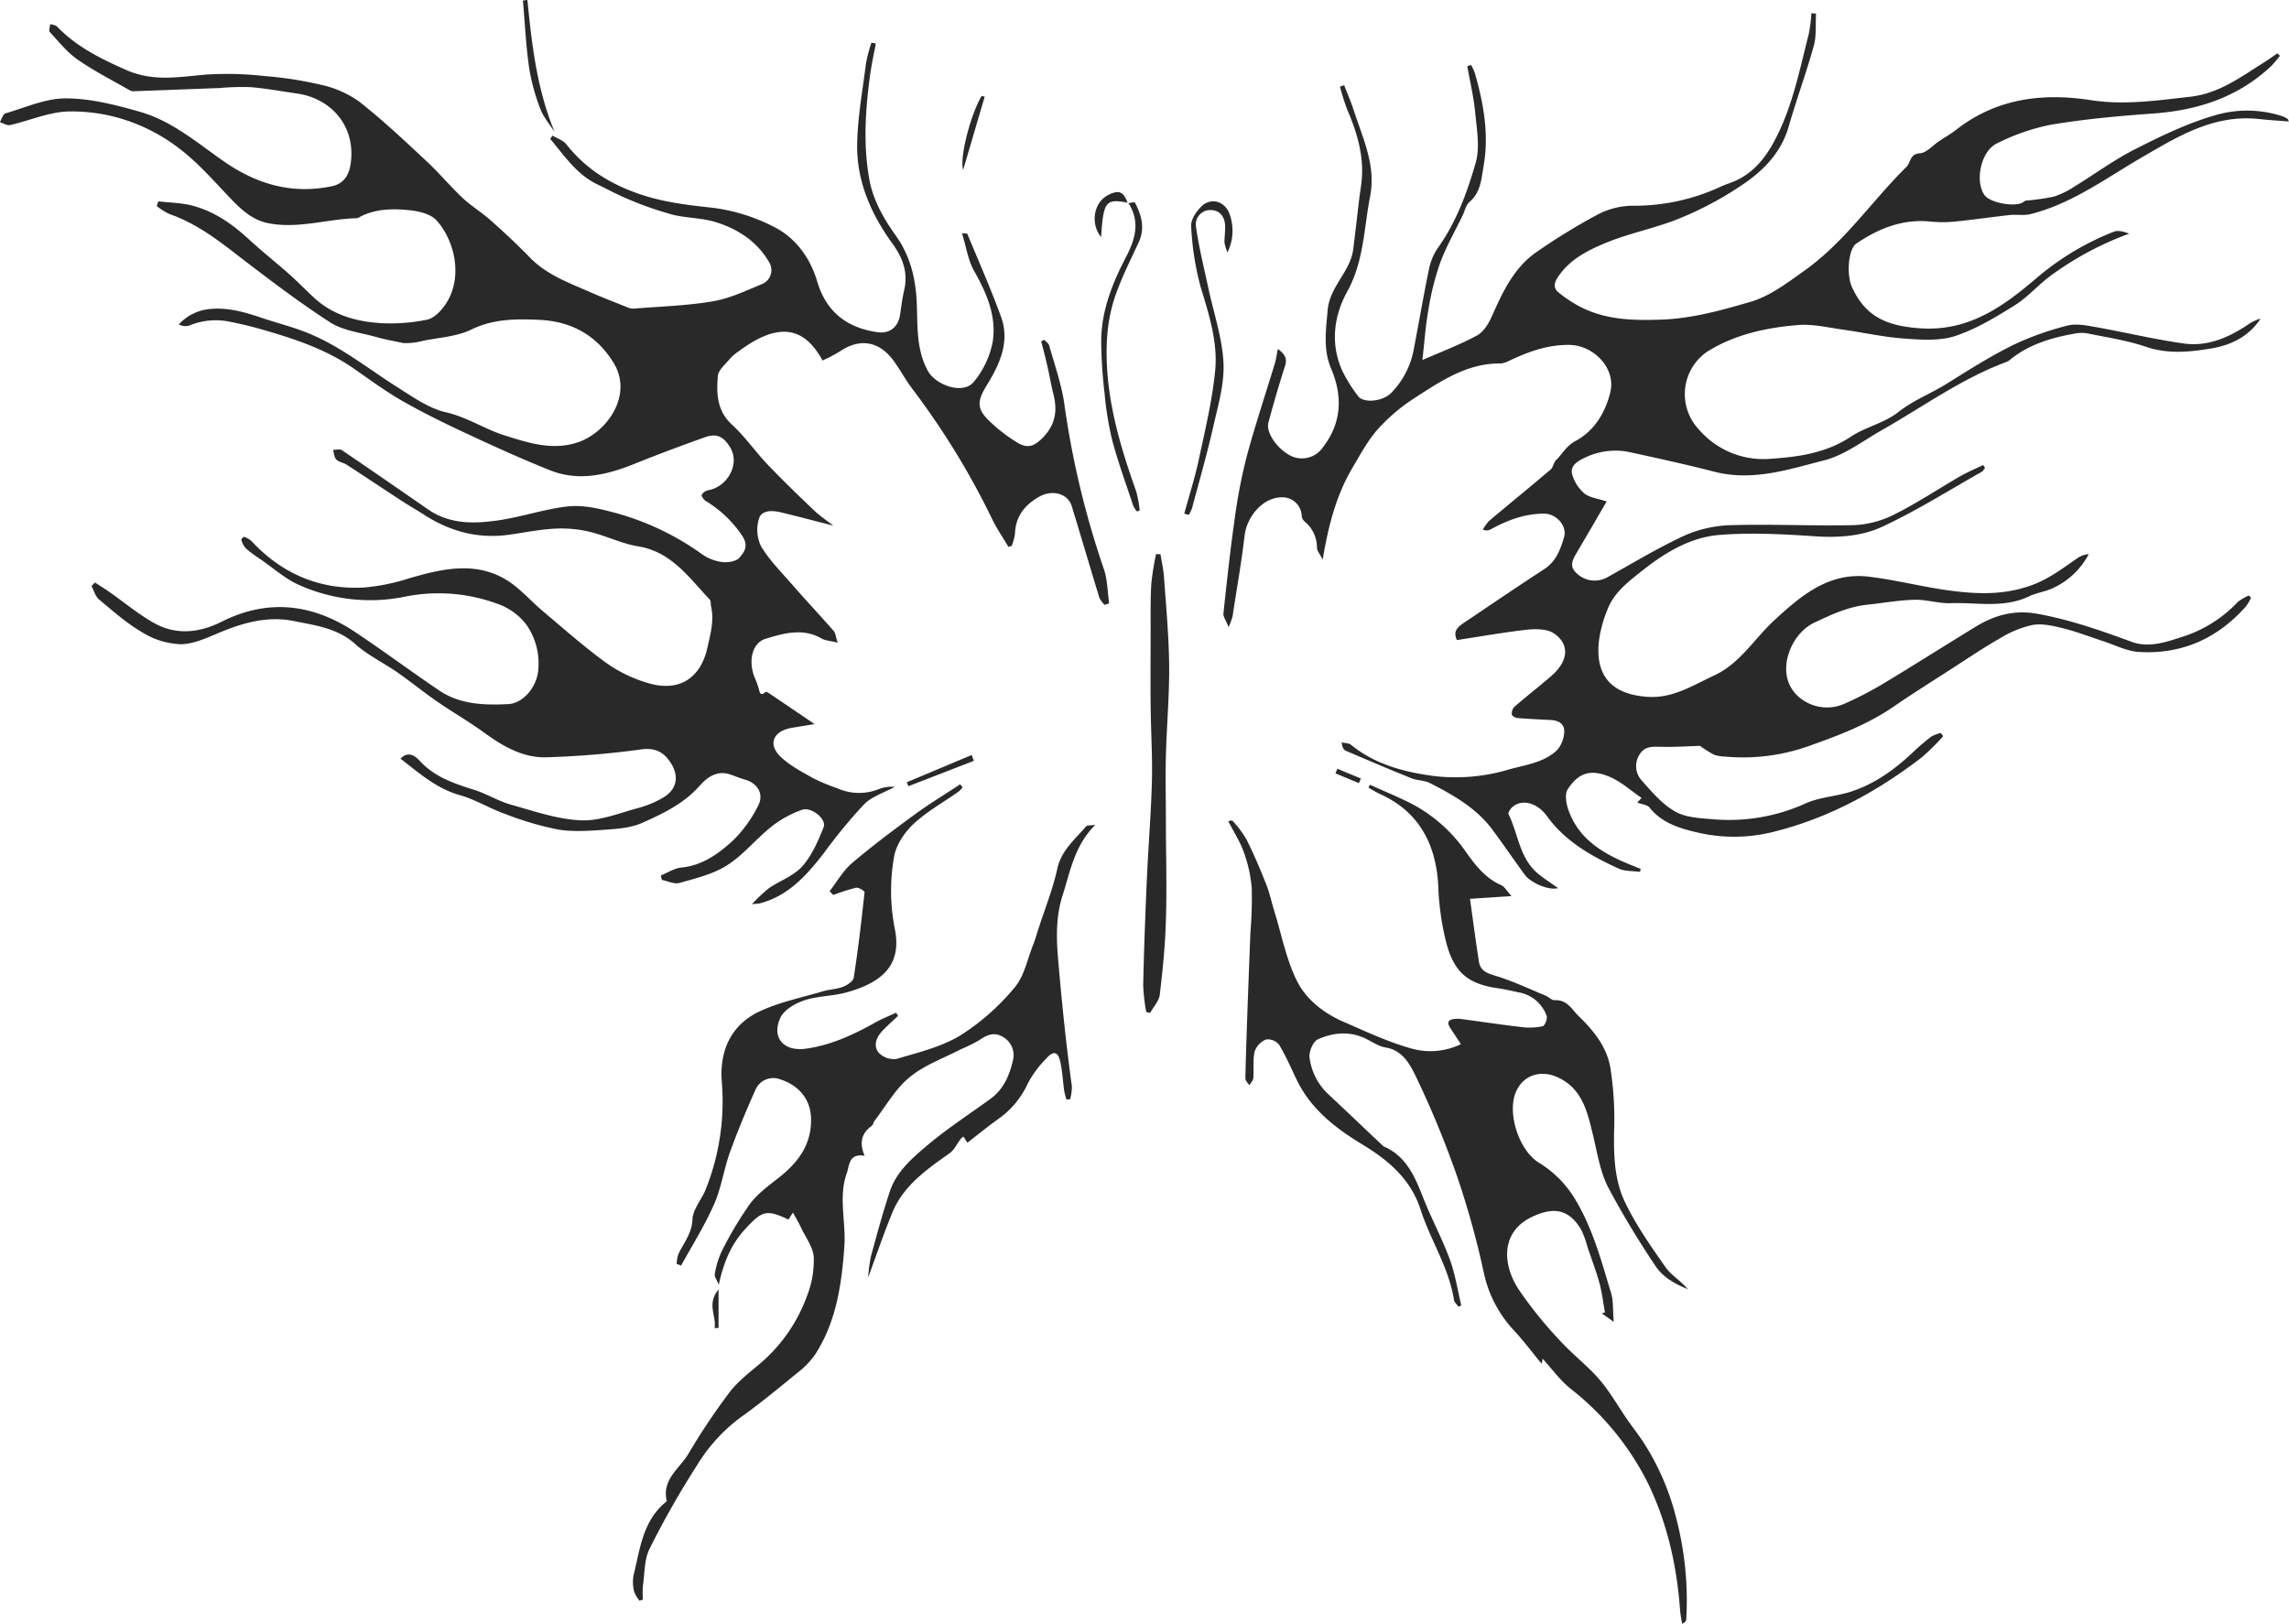 <svg xmlns="http://www.w3.org/2000/svg" viewBox="0 0 574.82 407.84"><defs><style>.cls-1{fill:#292929;}</style></defs><g id="Layer_2" data-name="Layer 2"><g id="Layer_2-2" data-name="Layer 2"><path class="cls-1" d="M23.86,146.31c1.24.81,2.5,1.59,3.71,2.44,3.66,2.57,7.13,5.47,11,7.67,5.61,3.17,11.43,2.57,17.09-.27,11.68-5.86,22.87-4.49,33.5,2.58,7.12,4.75,14,9.86,21.08,14.66,5.24,3.56,11.33,3.75,17.33,3.46,3.94-.19,7.14-4.38,7.57-8.27a17,17,0,0,0-2.9-11.61,15.58,15.58,0,0,0-7.42-5.35,42.76,42.76,0,0,0-22.76-1.83,43.7,43.7,0,0,1-26.92-2.85c-3.49-1.54-6.46-4.23-9.65-6.42a34,34,0,0,1-3.73-2.77,5.31,5.31,0,0,1-1.15-2.15c-.06-.17.56-.82.67-.77a5.36,5.36,0,0,1,1.9,1.1c7.63,8.18,17.1,12.24,28.2,11.63a50.29,50.29,0,0,0,11.18-2.25c8.34-2.44,17.24-4.64,25.4.85,3,2.05,5.52,4.94,8.35,7.33,5.3,4.46,10.49,9.08,16.09,13.12a35.08,35.08,0,0,0,10.52,5c7.38,2.16,13-1,14.74-9,.78-3.47,1.71-6.78.9-10.32-.12-.57,0-1.35-.32-1.7-5.23-5.49-9.59-12-18-13.37-4.18-.69-8.12-2.69-12.26-3.68a31.12,31.12,0,0,0-8.71-.76c-3.84.2-7.64,1-11.46,1.53-7.92,1.11-15.08-.92-21.68-5.26-1.55-1-3.19-1.91-4.74-2.92-4.8-3.13-9.56-6.31-14.36-9.43-.8-.51-1.93-.63-2.55-1.27s-.58-1.61-.85-2.44c.76,0,1.71-.27,2.23.08,7.26,4.92,14.46,9.92,21.68,14.9,5.57,3.84,11.85,3.59,18,2.66,5.76-.88,11.37-2.82,17.13-3.44,3.55-.38,7.37.44,10.9,1.38a67.67,67.67,0,0,1,22.67,10.59,11.39,11.39,0,0,0,5.06,2c1.43.19,3.56-.13,4.37-1.08,1.2-1.4,2.48-2.93.63-5.64a29.23,29.23,0,0,0-9.1-8.63c-.49-.3-1.1-1.25-1-1.51a2.59,2.59,0,0,1,1.65-1.17c4.77-.84,8.1-6.51,5.49-10.79-1.65-2.71-3.36-3.58-6.37-2.5-6,2.14-11.92,4.35-17.8,6.72-6.88,2.76-13.89,4.4-21,1.57s-14.29-6.1-21.33-9.39c-5.44-2.54-10.85-5.19-16.05-8.18-4.3-2.48-8.31-5.48-12.4-8.31C81.49,87.58,73.64,85,65.67,82.72q-3.77-1.08-7.61-1.84a17.36,17.36,0,0,0-10.64.93,3.51,3.51,0,0,1-2.51-.33,11.93,11.93,0,0,1,7.76-3.86c4.94-.5,9.46,1,14,2.53,3.11,1,6.3,1.86,9.37,3,8.71,3.22,15.86,9.09,23.59,14,3.92,2.48,8,5.4,12.33,6.4,5.35,1.22,9.75,4.23,14.79,5.82,5.9,1.85,11.87,3.83,18.22,1.78,7.3-2.36,14.14-11.8,9.13-20-4.36-7.11-10.8-10.48-18.79-10.82-5.71-.25-11.38-.27-16.92,2.43-3.65,1.79-8.08,2-12.16,2.84a17.11,17.11,0,0,1-4.89.58c-2.23-.49-4.5-.87-6.7-1.49-4-1.13-8.47-1.61-11.82-3.78-8.32-5.4-16.22-11.46-24.09-17.51-5-3.88-10.11-7.54-16.18-9.64a16.26,16.26,0,0,1-3.18-2l.39-1.19c2.87.34,5.82.36,8.59,1.09,5.37,1.41,9.84,4.5,13.92,8.24C65.73,63.08,69.4,66,72.9,69.1c2,1.81,3.93,3.79,5.93,5.64,4.91,4.55,11,6.14,17.42,6.45a45.87,45.87,0,0,0,11-.9c1.58-.32,3.17-1.88,4.22-3.28,4.89-6.47,3.11-16.09-1.84-21.65-1.42-1.59-4.35-2.31-6.67-2.55-4.16-.43-8.42-.42-12.36,1.54a2.6,2.6,0,0,1-1.06.46c-7.38.2-14.65,2.7-22.07,1.27C63,55.23,60,52.08,57,48.9c-3.79-4-7.54-8.22-11.91-11.55a45.33,45.33,0,0,0-12.94-7A43.59,43.59,0,0,0,17,28c-4.85.19-9.61,2.3-14.45,3.41-.77.18-1.72-.47-2.59-.73.46-.76.78-2,1.41-2.2,5-1.46,10.1-3.79,15.16-3.77,6.21,0,12.52,1.64,18.57,3.36,8.07,2.28,14.45,7.83,21.2,12.52,8.24,5.71,17.06,8.25,27,6.19,3-.61,4.29-2.76,4.71-5.37,1.53-9.56-4.72-16.68-13.42-17.92-3.87-.55-7.72-1.28-11.61-1.6a64.82,64.82,0,0,0-7.87.22l-21.35.8a2.1,2.1,0,0,1-1.09-.18c-4.42-2.54-9-4.86-13.17-7.76-2.66-1.85-4.76-4.52-7-6.93-.31-.33.07-1.31.12-2,.58.2,1.33.24,1.7.63,4.9,5.08,10.94,8.06,17.35,10.9,6.93,3.07,13.51,1.7,20.39,1.14a85.51,85.51,0,0,1,14.48.4,93.31,93.31,0,0,1,14.33,2.25,25.65,25.65,0,0,1,9.45,4.25c5.91,4.66,11.4,9.84,16.92,15,3.13,2.91,5.86,6.24,9,9.17,2.14,2,4.74,3.56,6.94,5.53,3.39,3,6.72,6.11,9.88,9.36,4.22,4.36,9.75,6.33,15.09,8.68,3.05,1.34,6.16,2.54,9.26,3.78a3.76,3.76,0,0,0,1.64.39c6.67-.54,13.4-.72,20-1.85,4.31-.73,8.43-2.73,12.53-4.41a3.8,3.8,0,0,0,1.47-5.56c-3-5.11-7.8-8.19-13.27-9.9-3.49-1.09-7.34-1-10.9-1.89a85.25,85.25,0,0,1-10.77-3.74c-2.78-1.12-5.43-2.57-8.14-3.88-5.21-2.52-8.25-7.21-11.79-11.39l.55-.85c1.17.71,2.67,1.15,3.45,2.15,4.85,6.16,11,10,18.46,12.56,5.93,2,11.81,2.73,17.94,3.38a46.11,46.11,0,0,1,16.08,5c5.23,2.74,8.82,7.68,10.56,13.55,2.24,7.6,7.41,11.63,15.08,12.74,3.15.45,5.31-1.28,5.75-4.52.28-2,.55-4,1-6,1.07-4.48-.4-8.27-3-11.81-5.2-7.2-8.75-15.21-8.8-24.08,0-7,1.36-14.13,2.23-21.18a39.22,39.22,0,0,1,1.36-5.13l1.1.23c-.46,2.45-1,4.89-1.36,7.36-1.23,8.81-1.86,17.64-.32,26.49.93,5.42,3.62,10.06,6.73,14.44,3.66,5.15,5,10.87,5.24,17.1.22,5.71-.15,11.52,2.82,16.89,2,3.54,8.83,6,11.51,2.67A22.35,22.35,0,0,0,249.26,86c1.08-6.45-1.44-12.29-4.63-17.94-1.55-2.74-2-6.11-3.06-9.5,1,.12,1.32.09,1.35.17,2.85,6.9,5.87,13.74,8.43,20.74,2.36,6.42-.34,12.09-3.63,17.43-2.41,3.91-2.45,5.89.9,9a39.2,39.2,0,0,0,7,5.35c2.73,1.59,4.44.64,6.59-1.69,2.94-3.19,3.32-6.65,2.32-10.59-.58-2.27-.95-4.59-1.48-6.88-.48-2.12-1-4.22-1.58-6.34l.74-.41c.43.47,1.11.88,1.27,1.43,1.35,4.88,3.09,9.72,3.8,14.7a221.86,221.86,0,0,0,9.9,41.38c.95,2.73.93,5.79,1.35,8.69l-1.14.39a6.75,6.75,0,0,1-1.29-1.75c-2.38-7.72-4.63-15.47-7-23.18-1-3-4.8-4.14-8.17-2.22-3.55,2-5.93,4.94-6.05,9.31a13.24,13.24,0,0,1-.81,3l-.82.28c-1.38-2.34-2.93-4.59-4.1-7a194.22,194.22,0,0,0-20.17-32.87c-1.63-2.19-2.93-4.62-4.53-6.83-3.68-5.06-8.58-5.82-13.65-2.34a37.42,37.42,0,0,1-4.25,2.21c-.41-.73-.66-1.21-1-1.67-5.53-8.63-13-5.87-20.09-.61a11.43,11.43,0,0,0-2.2,1.89c-1.14,1.39-2.92,2.83-3,4.37-.35,4.35-.23,8.66,3.54,12.12,3.27,3,5.85,6.76,8.93,10,3.76,3.94,7.68,7.73,11.62,11.48,1.55,1.48,3.35,2.68,4.9,3.9-4.46-1.14-8.83-2.29-13.21-3.35-2.08-.49-4.74-.6-5.43,1.55a9.52,9.52,0,0,0,.48,6.94c2.05,3.46,5,6.4,7.67,9.47,3.48,4,7.1,7.85,10.59,11.84.49.56.54,1.5,1,2.95-1.79-.46-3-.5-3.94-1-4.72-2.77-9.5-1.39-14.1,0-3.44,1-4.49,5.65-2.78,9.79.37.9.75,1.8,1,2.73s.41,2.09,1.76.82c.1-.09.68.26,1,.47,3.9,2.63,7.79,5.27,11.26,7.63-1.4.24-3.71.6-6,1-4.47.87-5.75,4.16-2.47,7.26,2.33,2.2,5.32,3.75,8.15,5.35a47.93,47.93,0,0,0,5.94,2.48,13.39,13.39,0,0,0,10.52.25,8.93,8.93,0,0,1,4-.57C222.09,199.08,219,200,217,202a134.75,134.75,0,0,0-10.18,12.36c-4.3,5.54-8.89,10.67-16,12.53-.34.09-.7.07-2,.2a43.27,43.27,0,0,1,4.26-4c2.77-1.9,6.25-3.09,8.39-5.5,2.43-2.74,4-6.39,5.37-9.86.77-1.95-3-5.14-5.41-4.34a26.34,26.34,0,0,0-7.73,4.26c-3.85,3.06-7,7.07-11.13,9.69-3.5,2.23-7.84,3.25-11.92,4.42-1.3.38-2.94-.46-4.43-.75l-.28-1.12c1.74-.7,3.44-1.84,5.23-2,5.32-.54,9.35-3.52,13-6.88a32.66,32.66,0,0,0,6.2-8.6c1.57-2.94-.12-5.71-3.3-6.6-1.29-.36-2.53-.91-3.81-1.33-3.26-1.07-5.77.85-7.53,2.85-4,4.53-9.21,7-14.42,9.33-2.67,1.21-5.87,1.49-8.86,1.7-4.08.29-8.28.63-12.26,0a79.25,79.25,0,0,1-13.53-4c-3.8-1.35-7.33-3.57-11.19-4.65-5.86-1.65-10.15-5.5-14.89-9.15,2-2.1,3.8-.58,4.84.55,3.76,4.1,8.68,5.7,13.73,7.29,3.12,1,6,2.82,9.14,3.7,5.79,1.62,11.66,3.68,17.57,3.94,4.78.21,9.69-1.84,14.48-3.11a25.61,25.61,0,0,0,6.18-2.59c3.56-2.08,4.12-5.54,1.75-9-1.75-2.55-3.84-3.54-7.16-3.13a222.58,222.58,0,0,1-24.15,2c-5.75.09-10.78-2.84-15.44-6.24-3.84-2.79-8-5.17-11.89-7.87-3.36-2.32-6.53-4.93-9.89-7.26s-7.46-4.3-10.58-7.12c-4.49-4-10-4.64-15.37-5.74-6.48-1.3-12.53.36-18.5,2.83-3.22,1.33-6.64,3-10,3a19.78,19.78,0,0,1-9.59-3c-3.9-2.28-7.36-5.35-10.85-8.27-.92-.77-1.26-2.23-1.88-3.37Z"/><path class="cls-1" d="M498.49,117.51c-.28.34-.49.82-.85,1-8.29,4.68-16.38,9.8-25,13.8-5,2.33-10.84,2.79-16.65,2.4-8.05-.54-16.19-1-24.21-.35-7.18.58-13.46,4.3-19.17,8.81-3.63,2.87-7.32,5.61-9,10.07a32.13,32.13,0,0,0-2,7.16c-1.27,9.21,3,14.09,12.35,14.63,6.22.36,11.17-2.91,16.45-5.35,6.54-3,10.1-9.22,15.13-13.86,6.63-6.12,13.62-12.11,23.55-11,6.84.79,13.57,2.57,20.41,3.49s13.54,1.21,20.43-1.23c4.61-1.63,8.11-4.39,11.92-7a5.93,5.93,0,0,1,2.68-.91,19.09,19.09,0,0,1-8.48,8.29c-2,1.09-4.5,1.36-6.6,2.36-6.35,3-13.07,1.45-19.62,1.68-3,.1-6.07-.94-9.09-.86-4,.11-7.93.83-11.89,1.25-4.78.51-9,2.5-13.3,4.53-4.84,2.32-8,8.83-6.71,14,1.43,5.69,8.36,8.92,14.19,6.4a86.26,86.26,0,0,0,10.06-5.21c7.77-4.67,15.42-9.55,23.16-14.27,4.7-2.86,9.64-4.2,15.3-3.19,8.22,1.47,16,4.21,23.76,7.06,4.38,1.61,8.86,0,13.17-1.41a32.53,32.53,0,0,0,13.44-8.57,12,12,0,0,1,2.83-1.66l.53.57a12.66,12.66,0,0,1-1.21,2.09c-7.16,8.13-16.19,12.19-27,11.51-3-.19-6-1.75-8.93-2.71-3.3-1.07-6.55-2.35-9.91-3.19-2.53-.63-5.31-1.3-7.79-.87a26.32,26.32,0,0,0-8.26,3.39c-4.2,2.39-8.21,5.12-12.28,7.74-4.82,3.11-9.69,6.16-14.42,9.41-6.26,4.3-13.2,7-20.31,9.53a49.46,49.46,0,0,1-21.85,3,9.57,9.57,0,0,1-2.86-.47,30.25,30.25,0,0,1-3.57-2.24c-2.75.09-6,.31-9.26.25-2.2,0-4.4-.4-5.81,1.78a5.4,5.4,0,0,0,.59,6.83c2.51,2.83,5.13,5.89,8.35,7.69,2.72,1.51,6.35,1.63,9.61,1.9a46.33,46.33,0,0,0,23.07-4c3.58-1.59,7.77-1.75,11.55-3,6-2,11-5.66,15.57-10A55.33,55.33,0,0,1,485,185a9,9,0,0,1,2.4-.9l.57.82a57.53,57.53,0,0,1-5.39,5.32c-11.26,8.64-23.46,15.3-37.42,18.74a40.42,40.42,0,0,1-18.52.2c-4.42-1-9.21-2.31-12.39-6.34-.56-.71-1.9-.8-3.09-1.26.44-.49.84-.92,1.08-1.17-2.67-1.81-5.12-4.06-8-5.29-4.74-2-7.79-1.1-10.55,3.12-.79,1.21-.39,3.61.18,5.21,2.63,7.45,8.81,11,15.66,13.79l2.49,1-.2.74c-1.78-.25-3.74-.1-5.3-.81-6.87-3.13-13.39-6.79-18-13.13-2.49-3.44-6.21-4.4-8.64-2.41-.53.43-1.24,1.48-1.06,1.84,2.46,5,2.73,11,7.35,14.91,1.52,1.27,3.21,2.33,5.08,3.68-2.25.67-6.85-1.32-8.33-3.33-2.74-3.76-5.36-7.6-8.13-11.33-4.07-5.48-9.86-8.74-15.77-11.75-1.36-.69-3.09-.59-4.52-1.16-5.56-2.24-11.08-4.58-16.59-6.95-.53-.23-.85-.94-1-2.07.79.19,1.79.14,2.36.61,6,4.86,13,6.74,20.43,7.78A46.45,46.45,0,0,0,379,193.24c4.25-1.18,8.69-1.68,12-4.82a7.34,7.34,0,0,0,1.79-4.25c.28-2.33-1.34-3.24-3.49-3.34-2.71-.13-5.42-.25-8.13-.48-.56,0-1.47-.52-1.52-.89a2.48,2.48,0,0,1,.66-1.94c3-2.62,6.19-5.08,9.21-7.69,4.44-3.83,4.77-8.16.48-10.88-1.66-1-4.29-1-6.4-.81-5.9.67-11.76,1.71-17.72,2.62-1.19-2.37.47-3.48,2-4.5,6.65-4.49,13.3-9,20-13.37,2.92-1.92,4-4.94,4.9-8,.81-2.86-2-5.87-5-5.88-4.93,0-9.32,1.68-13.53,4a2.16,2.16,0,0,1-1.87,0,11.33,11.33,0,0,1,1.57-2.18c5.12-4.31,10.32-8.54,15.42-12.87.66-.56.76-1.76,1.39-2.39,1.62-1.6,2.57-3.58,4.93-4.84,4.69-2.49,7.51-7.19,8.71-12.28,1.42-6-4.22-11.72-10.25-11.82-5.62-.08-10.51,1.77-15.38,4.08a4.82,4.82,0,0,1-1.95.58c-8.28-.09-14.81,4.31-21.31,8.5a46.12,46.12,0,0,0-9.39,7.88c-2.61,2.91-4.51,6.48-6.52,9.88-4,6.79-6,14.3-7.44,23-.77-1.51-1.41-2.21-1.44-2.94a8.46,8.46,0,0,0-3.13-6.65,2.15,2.15,0,0,1-.71-1.46,4.81,4.81,0,0,0-4.84-4.59c-5-.07-9,5-9.51,9.72-.78,6.75-2,13.45-3,20.17a18,18,0,0,1-1,2.71c-.66-1.68-1.39-2.61-1.3-3.45.84-7.85,1.69-15.7,2.8-23.51a134.29,134.29,0,0,1,3-15.71c2.12-7.92,4.73-15.7,7.11-23.55.32-1.07.46-2.2.76-3.65,1.67,1.27,2.44,2.31,1.8,4.27q-2.26,7.06-4.18,14.26c-.69,2.62,2.56,7,6,8.49a6.38,6.38,0,0,0,7.68-2.3c4.79-6.2,5-12.91,2.05-19.83-2-4.83-1.28-9.58-.85-14.59.51-6,5.69-9.66,6.42-15.31.52-4.14,1-8.28,1.48-12.42.2-1.72.52-3.43.67-5.16.52-6.22-1.27-12-3.68-17.61a56.8,56.8,0,0,1-1.79-5.68l1.05-.36c.81,2.1,1.72,4.16,2.4,6.29,2.26,7,5.64,13.88,4.12,21.62-1.57,8-1.54,16.31-5.76,23.95-3.31,6-4.3,13-1.26,19.81a36.54,36.54,0,0,0,4,6.42c1.35,1.83,6.13,1.38,8.28-.77a21,21,0,0,0,5.7-11c1.3-6.67,2.41-13.38,3.8-20A14.42,14.42,0,0,1,361,62.39c4.68-6.53,7.43-14,9.58-21.52,1.1-3.84.28-8.32-.11-12.48-.37-3.94-1.31-7.84-2-11.75l.94-.33a13.35,13.35,0,0,1,.95,2c2.2,7.67,3.61,15.44,2.2,23.42-.57,3.21-.69,6.6-3.55,9-.88.74-1.15,2.22-1.7,3.36-1.93,4-4.17,7.89-5.7,12.05a69.34,69.34,0,0,0-2.94,11.87c-.74,4.21-1,8.51-1.48,12.42,4.44-1.95,9.27-3.77,13.77-6.2,1.66-.91,2.93-3.07,3.75-4.93,2.72-6.12,5.53-12.16,11.24-16.06A154.24,154.24,0,0,1,401,54a19.28,19.28,0,0,1,8.95-2.33,51.35,51.35,0,0,0,22.42-4.91c1.15-.51,2.37-.86,3.52-1.39,5.12-2.35,8.09-6.61,10.5-11.52,3.94-8,5.63-16.73,7.83-25.28a39.64,39.64,0,0,0,.66-5.25l1.17.1c-.16,2.71.14,5.55-.57,8.11-1.9,6.84-4.37,13.52-6.33,20.35-1.69,5.9-5.64,10.23-10.24,13.58a84.71,84.71,0,0,1-16.44,9.1c-5.83,2.5-12.2,3.72-18.12,6-5,2-10,4.28-13.18,9.11-1,1.57-1.06,2.78.26,3.82a33.72,33.72,0,0,0,5.33,3.53c6.41,3.33,13.27,3.5,20.37,3.26,7.82-.27,15.24-2.36,22.54-4.5,4.71-1.38,9-4.62,13.17-7.59C463.11,61,470,50.54,478.76,41.91c1.09-1.07.79-3.25,3.36-3.41,1.68-.1,3.24-2,4.86-3.06,1.42-.95,2.91-1.8,4.25-2.84,10.08-7.87,21.62-9.33,33.77-7.45,8.43,1.31,16.63.09,25-.85,7.3-.82,12.75-5,18.59-8.65,1.13-.71,2.21-1.5,3.31-2.25l.65.61a28.66,28.66,0,0,1-2.19,2.58c-8.38,7.89-18.56,11.15-29.86,11.94-8.52.6-17.07,1.39-25.49,2.8A53,53,0,0,0,501.51,36c-4.08,1.91-5.62,9.49-3.16,13,1.34,1.92,7.59,3.09,9.66,1.82.24-.15.47-.4.73-.43a56,56,0,0,0,7-1,20.44,20.44,0,0,0,5.19-2.53c5.07-3.09,9.89-6.67,15.17-9.35,6.46-3.28,13.1-6.52,20-8.51a28.32,28.32,0,0,1,17.06.2,6.55,6.55,0,0,1,1.29.66c.14.08.18.32.34.65-2.55-.2-5-.34-7.45-.61-11.53-1.27-20.67,4.52-30,9.93C528.45,45.05,520,51.29,509.79,53.8c-1.67.4-3.5,0-5.23.23-4.56.49-9.1,1.18-13.67,1.62a30,30,0,0,1-6.07,0c-7-.72-13.07,1.73-18.67,5.54-2,1.36-2.48,7.75-1.12,10.81,3.32,7.46,8.66,9.82,16.89,10.44,12.48.94,21.16-5.48,29.76-12.81a67.74,67.74,0,0,1,19.16-11.43c1.11-.44,2.58,0,3.85.49A78.74,78.74,0,0,0,515,69.23c-3.15,2.3-5.76,5.38-9,7.42-4.8,3-9.75,6-15.06,7.76-4,1.29-8.63.92-12.93.61-5.12-.37-10.18-1.53-15.28-2.24-3.74-.52-7.55-1.45-11.24-1.14-8,.66-15.89,2.37-22.79,6.7a12.92,12.92,0,0,0-2.14,19.45,21.36,21.36,0,0,0,18.23,7.43c7.07-.48,13.85-1.47,20-5.54,3.71-2.46,8.47-3.43,11.9-6.17,3.81-3,8.25-4.67,12.26-7.18,5.41-3.38,10.83-6.82,16.53-9.65a73.74,73.74,0,0,1,13.7-4.9c2.12-.56,4.63-.07,6.89.33,7.49,1.33,14.9,3.13,22.41,4.17,5.86.82,11.15-1.48,16-4.72a10,10,0,0,1,3.2-1.52c-2.93,4.46-7.4,6.65-12.32,7.47-5.44.91-10.93,1.48-16.49-.42-4.76-1.61-9.81-2.35-14.75-3.37a8.85,8.85,0,0,0-3.2.09c-5.7,1-11.16,2.63-15.82,6.27a4.74,4.74,0,0,1-1.2.82c-11.33,4.18-21,11.29-31.42,17.19-4.72,2.69-9.28,6.23-14.38,7.53-9,2.3-18,5.34-27.63,2.85-7-1.81-14-3.33-21-4.86a17.54,17.54,0,0,0-11.91,1.56c-1.81.9-3.41,2.08-2.67,4.24a10,10,0,0,0,3,4.55c1.35,1.05,3.37,1.25,5.58,2-2.59,4.42-5,8.59-7.47,12.78-1,1.72-2.09,3.44-.07,5.25a6.51,6.51,0,0,0,7.53,1.1c6.63-3.68,13.12-7.64,20-10.77a31.32,31.32,0,0,1,11.84-2.43c10.13-.28,20.28.25,30.41,0a24.79,24.79,0,0,0,10.07-2.71c5.65-2.83,10.94-6.36,16.42-9.53,1.87-1.07,3.87-1.91,5.81-2.85Z"/><path class="cls-1" d="M344,197.1c3.44,1.55,7,3,10.31,4.68a38.06,38.06,0,0,1,13.68,12c2.42,3.41,4.94,6.78,9,8.54.85.37,1.4,1.45,2.58,2.75l-10.42.68c.77,5.53,1.44,10.69,2.25,15.82.35,2.2,1.93,2.85,4.06,3.49,4.33,1.3,8.46,3.27,12.66,5,.8.33,1.56,1.21,2.3,1.16,3.18-.17,4.31,2.35,6.14,4.12,3.88,3.76,7.14,7.89,7.91,13.33a82.45,82.45,0,0,1,.91,13.85c-.18,6.7-.19,13.45,2.72,19.48,2.77,5.76,6.52,11.09,10.21,16.35,1.43,2,3.85,3.39,5.53,5.45-3.21-1.34-6.3-3-8.19-5.95a228.53,228.53,0,0,1-11.86-19.73c-2-4-2.7-8.65-3.76-13.06-1.41-5.87-2.73-11.77-9-14.54-3.79-1.68-8.07-.81-10.14,3.28-2.66,5.22.39,15.16,5.71,18.32a27.13,27.13,0,0,1,9.36,9.78c4.19,7.23,6.25,15.07,8.62,22.87.61,2,.42,4.32.67,7.24l-3-2.14.79-.26c-.46-2.48-.74-5-1.4-7.41-.82-3-1.95-5.92-2.95-8.87a24.34,24.34,0,0,0-1.58-4.39c-3-5.16-6.85-6-12.54-3.23-7.75,3.79-7.28,11.91-3.2,18.15a102.08,102.08,0,0,0,10.42,12.9c3,3.3,6.53,6,9.46,9.27s5,7.11,7.52,10.7c1.23,1.76,2.54,3.45,3.74,5.22a63.19,63.19,0,0,1,8.54,19.82,81.25,81.25,0,0,1,2.4,25c0,.34-.25.67-1,1.07a31.13,31.13,0,0,1-.52-3.14c-.8-11.39-3.27-22.42-8.32-32.63a69.77,69.77,0,0,0-19.24-23.31c-2.65-2.14-4.69-5-7-7.52,0,.12-.08.6-.17,1.29-.31-.33-.49-.52-.65-.71-2-2.47-3.92-5-6.09-7.37a30.57,30.57,0,0,1-7.8-14.59A216.6,216.6,0,0,0,366,295.72a241.45,241.45,0,0,0-10.58-25.63c-1.39-2.86-3.3-6.34-7.47-7-1.77-.29-3.4-1.46-5.08-2.26-4-1.92-8.13-1.48-11.92.21-1.2.54-2.31,3.16-2.09,4.61a15.18,15.18,0,0,0,4.46,8.94c4.61,4.32,9.18,8.69,13.76,13a1.79,1.79,0,0,0,.45.38c6.86,3,8.44,9.77,11.07,15.77,1.88,4.28,4,8.47,5.58,12.87,1.29,3.63,1.88,7.51,2.78,11.28l-.71.3c-.38-.56-1-1.08-1.12-1.69-1.28-8.14-5.9-15-8.39-22.69s-8.09-12.4-14.65-16.38c-6.75-4.09-12.88-8.84-16.44-16.19-1.44-3-2.73-6-4.44-8.84a3.66,3.66,0,0,0-3.25-1.32,5,5,0,0,0-2.88,3c-.51,2.15-.16,4.47-.34,6.71-.05.62-.68,1.19-1,1.79-.36-.57-1-1.14-1-1.69.13-6.23.36-12.45.58-18.67q.33-9,.69-18.09a103.22,103.22,0,0,0,.33-11.11,35,35,0,0,0-2-9c-.91-2.6-2.46-5-3.88-7.73-.05,0,.86-.36,1.07-.11A24.76,24.76,0,0,1,313.1,211c1.81,3.61,3.39,7.36,4.88,11.12.88,2.23,1.36,4.61,2.08,6.9,1.84,5.94,3,12.24,5.8,17.68,2.31,4.44,6.67,7.84,11.51,9.93,5.51,2.39,11,5,16.74,6.62a17.43,17.43,0,0,0,12.75-1c-.92-1.4-1.74-2.67-2.58-3.92-1.09-1.6-.53-2.33,1.26-2.42a6.51,6.51,0,0,1,1.17,0c5.17.69,10.34,1.47,15.52,2.07a15.78,15.78,0,0,0,5.18-.23c.53-.12,1.24-1.88,1-2.56a9.09,9.09,0,0,0-7-5.94c-1.82-.39-3.64-.8-5.47-1.07-7.51-1.09-10.86-4.18-12.76-11.46a68.16,68.16,0,0,1-2-14.11c-.49-10.32-4.7-18.8-14.82-23.26a28,28,0,0,1-2.7-1.55Z"/><path class="cls-1" d="M208.33,223.84c1.85-2.37,3.37-5.13,5.62-7.05,5.08-4.32,10.45-8.33,15.84-12.28,3.65-2.67,7.54-5,11.33-7.53l.6.78a6.75,6.75,0,0,1-1,1.07c-3.82,2.7-8,5-11.38,8.18-2.28,2.15-4.41,5.37-4.85,8.37a48.82,48.82,0,0,0,.13,17.46c1.85,8.57-1.81,13.61-12.1,16.43-3.45.95-7.22.85-10.59,2-2.31.77-5.13,2.42-6,4.44-2.22,4.94.91,8.44,6.39,7.69,6.29-.86,12-3.5,17.44-6.56,1.69-.95,3.52-1.67,5.28-2.49l.47.8c-1.29,1.23-2.62,2.42-3.86,3.7-1.56,1.62-2.43,3.77-1,5.54a5.27,5.27,0,0,0,4.5,1.57c5.48-1.63,11.27-3,16.07-5.93a58,58,0,0,0,13.57-12c2.45-2.89,3.23-7.2,4.72-10.9.47-1.17.8-2.4,1.19-3.61,1.63-5.08,3.65-10.07,4.8-15.26,1-4.7,4.45-7.41,7.24-10.7.27-.32,1.06-.2,2.33-.39-5.24,5.19-6.26,11.58-8.2,17.61-1.69,5.26-1.63,10.51-1.17,15.92.91,10.74,2,21.45,3.47,32.12a12.39,12.39,0,0,1-.43,3.26l-.92.09a17.45,17.45,0,0,1-.56-2.09c-.35-2.47-.46-5-1-7.4-.56-2.58-1.7-2.86-3.52-.81a26.1,26.1,0,0,0-4.67,6.33,22,22,0,0,1-7.6,9c-2.53,1.83-4.94,3.81-7.53,5.81l-1-1.55a4.25,4.25,0,0,0-.59.48c-1,1.24-1.65,2.83-2.87,3.7-5.73,4.07-11.55,8.07-14.37,14.87-2.12,5.1-3.88,10.35-6.1,16.36a41.46,41.46,0,0,1,.68-5.24c1.52-5.54,3-11.1,4.82-16.53,1.65-4.84,5.55-8.21,9.27-11.36,5.05-4.27,10.64-7.88,16-11.79,3.24-2.37,4.73-5.87,5.57-9.54a5.26,5.26,0,0,0-2.35-5.89c-2.32-1.47-4.19-.59-6.18.79a40.84,40.84,0,0,1-4.45,2.19c-4.4,2.29-9.27,4-13,7.11-3.53,2.89-5.9,7.2-8.76,10.9-.29.38-.34,1-.69,1.27-2.72,1.9-3.1,4.45-1.8,7.51-4-.67-3.78,2.41-4.49,4.42-2.12,6-.16,12.2-.59,18.31-.68,9.55-2,18.87-7.3,27.12a20.4,20.4,0,0,1-4.38,4.57c-4.73,3.87-9.45,7.78-14.42,11.32A42.41,42.41,0,0,0,175,368.09,222.36,222.36,0,0,0,163.12,389c-1.35,2.72-1.22,6.2-1.67,9.34a24,24,0,0,0,0,3.39l-.84.32a7.91,7.91,0,0,1-1.37-2.31,9.88,9.88,0,0,1-.14-4.08c1.61-6.44,2.24-13.34,7.77-18.12.22-.18.6-.45.56-.6-1.27-5.33,3.22-8.08,5.43-11.77a162.14,162.14,0,0,1,10.39-15.53c2.15-2.81,5.11-5,7.85-7.36a40.22,40.22,0,0,0,11.5-16.63,24.38,24.38,0,0,0,1.75-9.87c-.15-2.56-2.05-5-3.22-7.51-.58-1.22-1.27-2.38-2-3.72L198,306.31c-5.55-2.63-6.63-2.22-10.86,2.38-3.5,3.81-5.41,8.26-6.64,14-.51-1.29-1.15-2.07-1-2.7a21.79,21.79,0,0,1,1.77-5.78,92.55,92.55,0,0,1,7-11.75c1.87-2.52,4.55-4.52,7.07-6.48,5-3.87,8.52-8.47,8.33-15.09-.15-5.27-3.59-8.52-7.86-9.83a4.86,4.86,0,0,0-6.14,2.75c-2.3,5.15-4.48,10.37-6.39,15.67-1.53,4.29-2.15,8.95-4,13.09-2.33,5.28-5.45,10.22-8.24,15.3l-1.12-.42a9.5,9.5,0,0,1,.42-2.41c1.31-2.85,3.41-5.18,3.55-8.76.1-2.49,2.21-4.88,3.26-7.38a59.44,59.44,0,0,0,4.09-27.41c-.53-7.53,2.29-14,9.35-17.39,5-2.37,10.6-3.5,16-5.1,1.68-.51,3.51-.53,5.13-1.16,1.07-.41,2.54-1.4,2.68-2.31,1.1-7.12,1.94-14.27,2.71-21.43,0-.33-1.5-1.26-2.15-1.13a51.65,51.65,0,0,0-5.7,1.82Z"/><path class="cls-1" d="M287.84,254.18a48.91,48.91,0,0,1-.76-6.76c.2-8.91.53-17.82.93-26.73.36-8.17,1.05-16.32,1.26-24.5.16-6.33-.26-12.68-.32-19-.06-6.63,0-13.27,0-19.91,0-3.6-.05-7.2.18-10.79a73.54,73.54,0,0,1,1.18-7.33l1.12.05c.3,1.93.75,3.85.88,5.78.52,7.41,1.23,14.83,1.29,22.25.07,7.58-.63,15.17-.82,22.77-.14,5.26,0,10.54,0,15.81,0,8.47.28,17,0,25.42-.17,6.22-.8,12.44-1.54,18.62-.19,1.58-1.57,3-2.4,4.53Z"/><path class="cls-1" d="M297.4,129c1.23-4.52,2.67-9,3.65-13.58,1.58-7.43,3.39-14.86,4.11-22.39.67-7.09-1.53-14-3.61-20.81a70.62,70.62,0,0,1-2.42-15.42c-.12-1.62,1.3-3.73,2.62-5,2.51-2.39,6.07-1.13,7.1,2.19a12.17,12.17,0,0,1-.61,9.39,11.77,11.77,0,0,1-.75-2.49c0-1.35.2-2.71.17-4.07-.05-2.4-1.37-4.08-3.71-4.06a3.62,3.62,0,0,0-3.62,4.15c.74,5.17,2,10.27,3.1,15.38,1.33,6.28,3.5,12.5,3.81,18.82.27,5.33-1.38,10.81-2.58,16.13-1.55,6.85-3.5,13.6-5.31,20.39a9.49,9.49,0,0,1-.82,1.7Z"/><path class="cls-1" d="M283.21,51c.62,0,1.69-.32,1.81-.1,1.63,3.12,2.54,6.34,1,9.81-2,4.35-4.17,8.62-5.77,13.1-2.52,7-2.71,14.25-2,21.65,1,9.72,3.85,18.9,7.09,28a28.74,28.74,0,0,1,.86,4.76l-.68.25a7.14,7.14,0,0,1-.95-1.48c-1.81-5.46-3.79-10.87-5.27-16.42a79.46,79.46,0,0,1-1.91-11.73,119.15,119.15,0,0,1-.85-13.07c0-7.7,2.82-14.68,6.32-21.4,2.3-4.43,3.5-8.87.43-13.46Z"/><path class="cls-1" d="M132.45,0c1.09,11.29,2.42,22.53,6.84,33.17-1.24-1.94-2.83-3.76-3.62-5.87a50.77,50.77,0,0,1-2.81-10.38c-.79-5.55-1.05-11.18-1.54-16.78Z"/><path class="cls-1" d="M247.28,24.28c-1.79,6.1-3.59,12.2-5.42,18.43-.92-3.06,1.78-13.7,4.64-18.62Z"/><path class="cls-1" d="M283.29,50.92c-5.66-1.07-6.18-.41-6.79,8.63-2.79-3.46-1.83-8.84,1.91-10.64,2.63-1.27,3.7-.8,4.8,2.08Z"/><path class="cls-1" d="M244.55,191.09l-16.44,6.38-.4-1L244,189.63Z"/><path class="cls-1" d="M180.44,323.84v9.71h-1C180,330.56,177.36,327.63,180.44,323.84Z"/><path class="cls-1" d="M335.84,193.09l5.91,2.45-.49,1.16-5.9-2.45Z"/></g></g></svg>